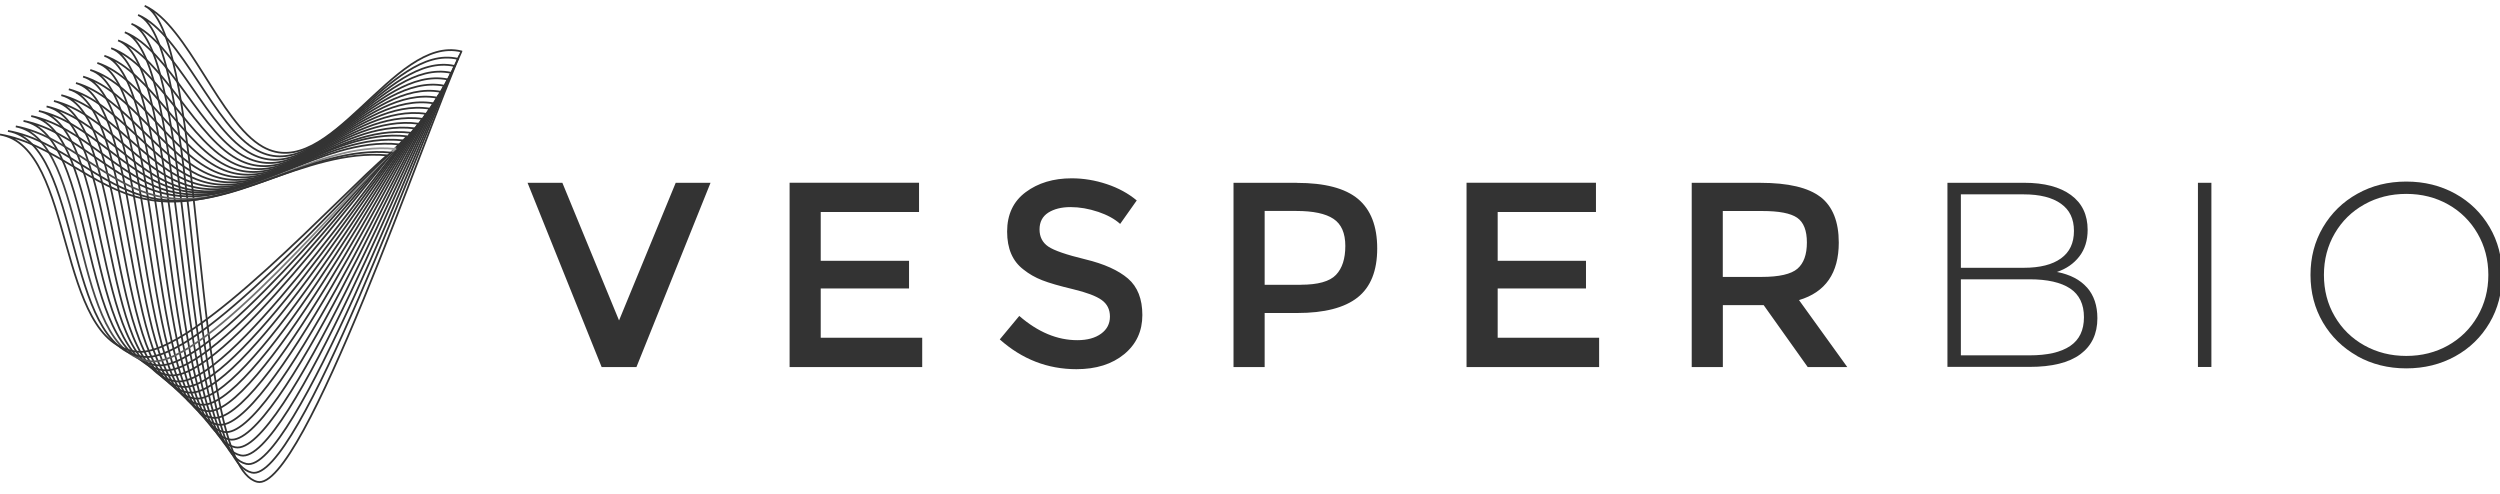 <svg width="86" height="17" viewBox="0 0 86 17" fill="none" xmlns="http://www.w3.org/2000/svg">
<g clip-path="url(#clip0_2409_394)">
<path d="M15.871 1.769C13.534 1.193 11.332 6.339 9.041 5.051C7.567 4.223 6.463 0.873 4.977 0.2C7.112 1.169 6.522 15.99 8.849 16.574C10.418 16.968 14.668 4.43 15.871 1.772V1.769Z" stroke="#333333" stroke-width="0.062" stroke-miterlimit="10"/>
<path d="M15.753 2.025C13.392 1.47 11.168 6.419 8.855 5.179C7.366 4.382 6.251 1.163 4.75 0.514C6.908 1.444 6.309 15.696 8.66 16.257C10.246 16.637 14.537 4.579 15.753 2.023V2.025Z" stroke="#333333" stroke-width="0.062" stroke-miterlimit="10"/>
<path d="M15.639 2.27C13.254 1.738 11.008 6.496 8.671 5.304C7.166 4.539 6.04 1.442 4.523 0.819C6.702 1.716 6.099 15.417 8.474 15.958C10.075 16.321 14.411 4.73 15.639 2.27Z" stroke="#333333" stroke-width="0.062" stroke-miterlimit="10"/>
<path d="M15.521 2.505C13.112 1.992 10.843 6.568 8.482 5.422C6.963 4.685 5.826 1.709 4.293 1.11C6.493 1.97 5.884 15.148 8.284 15.666C9.901 16.016 14.279 4.87 15.521 2.505Z" stroke="#333333" stroke-width="0.062" stroke-miterlimit="10"/>
<path d="M15.403 2.732C12.97 2.24 10.679 6.638 8.294 5.537C6.759 4.828 5.612 1.966 4.062 1.39C6.285 2.217 5.67 14.886 8.093 15.387C9.727 15.724 14.149 5.004 15.403 2.732Z" stroke="#333333" stroke-width="0.062" stroke-miterlimit="10"/>
<path d="M15.28 2.949C12.822 2.475 10.507 6.705 8.098 5.646C6.547 4.965 5.387 2.212 3.824 1.659C6.071 2.455 5.448 14.637 7.895 15.118C9.547 15.441 14.014 5.135 15.28 2.949Z" stroke="#333333" stroke-width="0.062" stroke-miterlimit="10"/>
<path d="M15.16 3.158C12.678 2.702 10.339 6.769 7.906 5.752C6.341 5.097 5.169 2.45 3.59 1.918C5.858 2.684 5.231 14.396 7.703 14.858C9.371 15.17 13.884 5.26 15.162 3.158H15.16Z" stroke="#333333" stroke-width="0.062" stroke-miterlimit="10"/>
<path d="M15.036 3.359C12.528 2.921 10.167 6.831 7.708 5.852C6.127 5.223 4.943 2.677 3.348 2.165C5.638 2.9 5.005 14.163 7.501 14.607C9.185 14.906 13.744 5.378 15.036 3.357V3.359Z" stroke="#333333" stroke-width="0.062" stroke-miterlimit="10"/>
<path d="M14.91 3.554C12.377 3.132 9.992 6.893 7.51 5.951C5.913 5.346 4.717 2.899 3.105 2.406C5.42 3.114 4.779 13.944 7.301 14.37C9.003 14.657 13.606 5.497 14.91 3.554Z" stroke="#333333" stroke-width="0.062" stroke-miterlimit="10"/>
<path d="M14.785 3.739C12.227 3.333 9.816 6.95 7.308 6.044C5.695 5.461 4.487 3.108 2.859 2.636C5.198 3.317 4.551 13.729 7.097 14.139C8.815 14.416 13.467 5.606 14.785 3.739Z" stroke="#333333" stroke-width="0.062" stroke-miterlimit="10"/>
<path d="M14.659 3.917C12.075 3.528 9.64 7.004 7.108 6.134C5.479 5.573 4.259 3.313 2.613 2.856C4.974 3.511 4.321 13.522 6.895 13.918C8.631 14.185 13.329 5.714 14.659 3.917Z" stroke="#333333" stroke-width="0.062" stroke-miterlimit="10"/>
<path d="M14.534 4.09C11.924 3.716 9.464 7.058 6.906 6.222C5.261 5.683 4.027 3.509 2.367 3.071C4.752 3.7 4.093 13.327 6.691 13.707C8.445 13.962 13.19 5.818 14.534 4.09Z" stroke="#333333" stroke-width="0.062" stroke-miterlimit="10"/>
<path d="M14.4 4.255C11.764 3.895 9.281 7.108 6.695 6.305C5.031 5.786 3.787 3.696 2.109 3.274C4.519 3.879 3.851 13.136 6.478 13.502C8.248 13.749 13.042 5.917 14.4 4.255Z" stroke="#333333" stroke-width="0.062" stroke-miterlimit="10"/>
<path d="M14.269 4.416C11.607 4.07 9.097 7.161 6.487 6.387C4.807 5.889 3.549 3.88 1.855 3.474C4.289 4.054 3.616 12.956 6.268 13.307C8.056 13.544 12.899 6.013 14.271 4.416H14.269Z" stroke="#333333" stroke-width="0.062" stroke-miterlimit="10"/>
<path d="M14.14 4.568C11.449 4.235 8.916 7.207 6.279 6.463C4.581 5.985 3.312 4.052 1.602 3.662C4.059 4.221 3.38 12.78 6.058 13.118C7.865 13.345 12.755 6.105 14.142 4.568H14.14Z" stroke="#333333" stroke-width="0.062" stroke-miterlimit="10"/>
<path d="M14.003 4.689C11.286 4.37 8.726 7.227 6.062 6.512C4.348 6.052 3.066 4.193 1.336 3.817C3.819 4.356 3.132 12.584 5.837 12.91C7.661 13.129 12.602 6.166 14.001 4.689H14.003Z" stroke="#333333" stroke-width="0.062" stroke-miterlimit="10"/>
<path d="M13.87 4.83C11.125 4.523 8.539 7.269 5.848 6.582C4.116 6.14 2.822 4.352 1.074 3.992C3.582 4.509 2.889 12.421 5.621 12.735C7.466 12.946 12.455 6.251 13.868 4.83H13.87Z" stroke="#333333" stroke-width="0.062" stroke-miterlimit="10"/>
<path d="M13.733 4.966C10.96 4.671 8.348 7.311 5.631 6.65C3.883 6.224 2.573 4.506 0.809 4.16C3.342 4.656 2.641 12.266 5.402 12.565C7.265 12.768 12.304 6.33 13.733 4.966Z" stroke="#333333" stroke-width="0.062" stroke-miterlimit="10"/>
<path d="M13.598 5.123C10.797 4.838 8.158 7.38 5.414 6.743C3.647 6.333 2.325 4.681 0.543 4.348C3.103 4.826 2.394 12.142 5.183 12.429C7.063 12.624 12.155 6.433 13.598 5.121V5.123Z" stroke="url(#paint0_linear_2409_394)" stroke-width="0.062" stroke-miterlimit="10"/>
<path d="M13.459 5.249C10.63 4.976 7.965 7.417 5.192 6.807C3.408 6.413 2.072 4.823 0.273 4.504C2.859 4.964 2.142 11.999 4.959 12.276C6.86 12.463 12.002 6.511 13.459 5.249Z" stroke="#333333" stroke-width="0.062" stroke-miterlimit="10"/>
<path d="M13.318 5.344C10.461 5.081 7.768 7.43 4.967 6.841C3.167 6.463 1.816 4.934 0 4.627C2.612 5.069 1.889 11.832 4.734 12.1C6.653 12.281 11.847 6.558 13.32 5.344H13.318Z" stroke="#333333" stroke-width="0.062" stroke-miterlimit="10"/>
<path d="M60.596 9.526H59.264V7.259H60.624C61.199 7.259 61.596 7.335 61.822 7.49C62.045 7.645 62.157 7.928 62.157 8.342C62.157 8.756 62.049 9.057 61.832 9.244C61.615 9.431 61.203 9.526 60.598 9.526H60.596ZM62.627 6.779C62.209 6.453 61.518 6.289 60.552 6.289H58.195V12.626H59.266V10.496H60.67L62.185 12.626H63.546L61.886 10.323C62.798 10.052 63.254 9.393 63.254 8.346C63.254 7.627 63.045 7.104 62.629 6.777L62.627 6.779ZM50.449 6.289V12.626H55.01V11.619H51.52V9.923H54.558V8.971H51.52V7.293H54.901V6.287H50.449V6.289ZM44.746 9.797H43.504V7.257H44.593C45.174 7.257 45.6 7.347 45.871 7.528C46.143 7.709 46.279 8.019 46.279 8.459C46.279 8.899 46.173 9.23 45.958 9.455C45.743 9.682 45.339 9.795 44.748 9.795L44.746 9.797ZM44.609 6.289H42.433V12.626H43.504V10.767H44.63C45.56 10.767 46.251 10.588 46.701 10.233C47.151 9.877 47.376 9.315 47.376 8.547C47.376 7.779 47.155 7.211 46.715 6.843C46.273 6.475 45.572 6.291 44.611 6.291L44.609 6.289ZM37.772 7.285C38.091 7.394 38.346 7.532 38.533 7.703L39.104 6.895C38.815 6.654 38.469 6.465 38.071 6.333C37.671 6.2 37.269 6.134 36.865 6.134C36.237 6.134 35.71 6.293 35.284 6.61C34.858 6.927 34.645 7.38 34.645 7.966C34.645 8.553 34.832 8.987 35.208 9.272C35.395 9.423 35.61 9.546 35.851 9.64C36.092 9.735 36.446 9.837 36.912 9.948C37.378 10.06 37.705 10.183 37.896 10.319C38.087 10.456 38.182 10.645 38.182 10.89C38.182 11.135 38.081 11.332 37.878 11.479C37.675 11.627 37.402 11.702 37.058 11.702C36.369 11.702 35.704 11.424 35.063 10.868L34.392 11.676C35.16 12.359 36.04 12.7 37.03 12.7C37.707 12.7 38.254 12.527 38.672 12.184C39.09 11.84 39.297 11.39 39.297 10.838C39.297 10.285 39.132 9.865 38.803 9.582C38.473 9.299 37.983 9.077 37.334 8.921C36.685 8.764 36.259 8.617 36.06 8.481C35.861 8.344 35.76 8.149 35.76 7.892C35.76 7.635 35.861 7.444 36.06 7.315C36.259 7.189 36.514 7.124 36.825 7.124C37.137 7.124 37.452 7.179 37.774 7.287L37.772 7.285ZM27.162 6.289V12.626H31.724V11.619H28.233V9.923H31.271V8.971H28.233V7.293H31.615V6.287H27.162V6.289ZM24.442 6.289H23.244L21.295 11.023L19.346 6.289H18.148L20.696 12.626H21.894L24.442 6.289Z" fill="#333333"/>
<path d="M71.793 9.889C72.032 10.16 72.15 10.514 72.15 10.948C72.15 11.484 71.953 11.898 71.561 12.188C71.17 12.477 70.587 12.621 69.815 12.621H66.992V6.288H69.635C70.322 6.288 70.858 6.429 71.24 6.708C71.624 6.989 71.815 7.389 71.815 7.908C71.815 8.269 71.72 8.575 71.529 8.822C71.338 9.069 71.081 9.248 70.756 9.356C71.208 9.441 71.553 9.62 71.793 9.891V9.889ZM67.454 6.686V9.212H69.616C70.171 9.212 70.599 9.105 70.896 8.89C71.196 8.675 71.344 8.362 71.344 7.944C71.344 7.526 71.196 7.22 70.896 7.007C70.597 6.794 70.171 6.686 69.616 6.686H67.454ZM71.214 11.902C71.531 11.687 71.688 11.358 71.688 10.912C71.688 10.466 71.529 10.136 71.214 9.925C70.896 9.714 70.43 9.608 69.815 9.608H67.454V12.224H69.815C70.43 12.224 70.896 12.117 71.214 11.902Z" fill="#333333"/>
<path d="M75.609 6.288H76.072V12.624H75.609V6.288Z" fill="#333333"/>
<path d="M81.092 12.248C80.592 11.967 80.198 11.583 79.91 11.095C79.623 10.606 79.481 10.06 79.481 9.457C79.481 8.854 79.623 8.308 79.91 7.819C80.198 7.331 80.59 6.945 81.092 6.666C81.592 6.385 82.153 6.246 82.776 6.246C83.399 6.246 83.957 6.385 84.46 6.662C84.96 6.939 85.354 7.323 85.641 7.811C85.928 8.3 86.071 8.848 86.071 9.459C86.071 10.07 85.928 10.618 85.641 11.107C85.354 11.595 84.962 11.979 84.46 12.256C83.957 12.533 83.399 12.672 82.776 12.672C82.153 12.672 81.594 12.531 81.092 12.252V12.248ZM84.215 11.882C84.642 11.641 84.98 11.308 85.227 10.882C85.474 10.456 85.599 9.981 85.599 9.457C85.599 8.933 85.474 8.456 85.227 8.032C84.987 7.613 84.637 7.267 84.215 7.032C83.787 6.791 83.306 6.67 82.776 6.67C82.245 6.67 81.763 6.791 81.333 7.032C80.901 7.273 80.561 7.606 80.314 8.032C80.067 8.458 79.943 8.933 79.943 9.457C79.943 9.981 80.065 10.458 80.314 10.882C80.561 11.308 80.901 11.641 81.333 11.882C81.765 12.123 82.245 12.244 82.776 12.244C83.306 12.244 83.787 12.123 84.215 11.882Z" fill="#333333"/>
</g>
<defs>
<linearGradient id="paint0_linear_2409_394" x1="0.543" y1="8.391" x2="13.598" y2="8.391" gradientUnits="userSpaceOnUse">
<stop stop-color="#333333"/>
<stop offset="1" stop-color="#999999"/>
</linearGradient>
<clipPath id="clip0_2409_394">
<rect width="86" height="16.878" fill="white"/>
</clipPath>
</defs>
</svg>
